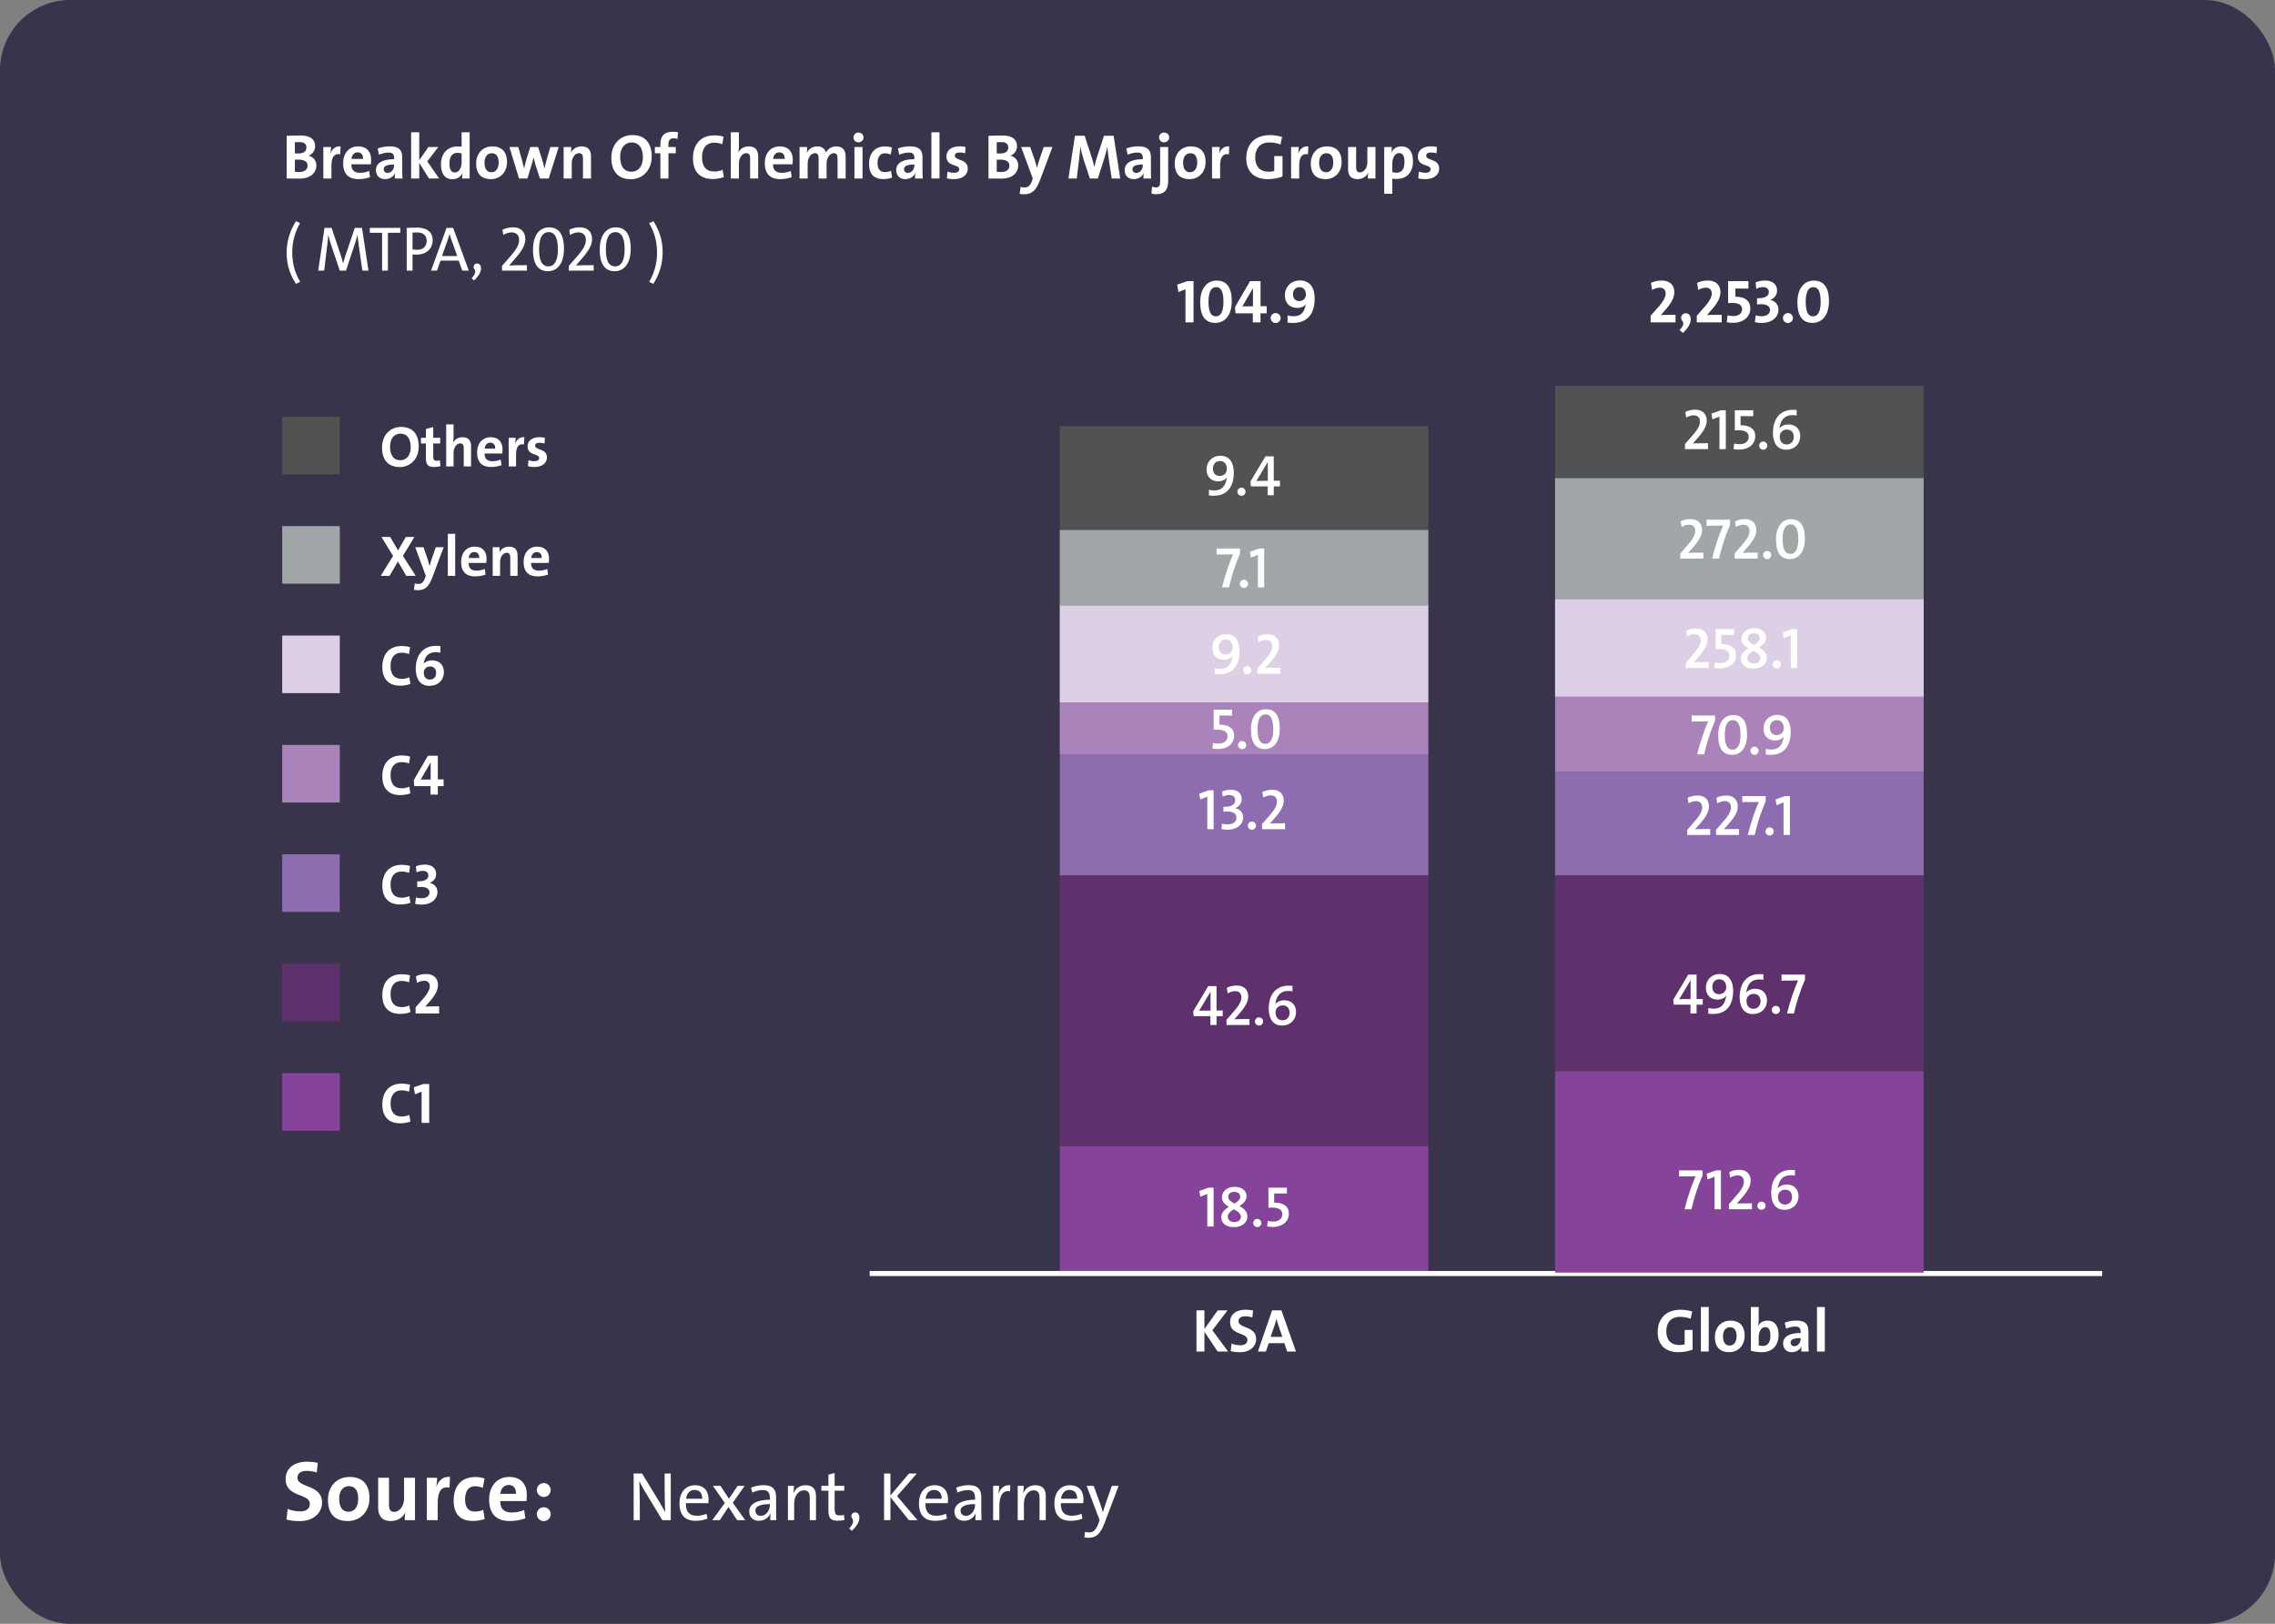 <?xml version="1.0" encoding="UTF-8"?> <svg xmlns="http://www.w3.org/2000/svg" width="395" height="282" viewBox="0 0 395 282" fill="none"><rect x="0" y="0" width="395" height="282" fill="#808080" stroke="none"/><rect width="395" height="282" rx="12.191" fill="#39334C"></rect><path d="M72.7 77.52C72.7 75.45 71.69 74.14 69.63 74.14C67.82 74.14 66.33 75.49 66.33 77.73C66.33 79.8 67.34 81.11 69.4 81.11C71.21 81.11 72.7 79.76 72.7 77.52ZM71.31 77.67C71.31 79.13 70.53 79.93 69.51 79.93C68.3 79.93 67.72 79.01 67.72 77.57C67.72 76.12 68.5 75.31 69.52 75.31C70.73 75.31 71.31 76.24 71.31 77.67ZM76.471 80.96L76.381 79.95C76.211 80 76.021 80.02 75.811 80.02C75.371 80.02 75.221 79.84 75.221 79.2V77.02H76.431V76.03H75.221V74.16L73.951 74.5V76.03H73.091V77.02H73.951V79.54C73.951 80.7 74.291 81.1 75.391 81.1C75.741 81.1 76.151 81.04 76.471 80.96ZM81.791 81V77.51C81.791 76.64 81.431 75.93 80.311 75.93C79.541 75.93 78.971 76.3 78.681 76.85H78.661C78.731 76.55 78.751 76.14 78.751 75.84V73.7H77.471V81H78.751V78.61C78.751 77.73 79.261 77 79.901 77C80.381 77 80.521 77.31 80.521 77.82V81H81.791ZM87.254 78.04C87.254 76.86 86.644 75.93 85.194 75.93C83.714 75.93 82.834 77.07 82.834 78.56C82.834 80.31 83.714 81.1 85.284 81.1C85.894 81.1 86.544 80.98 87.084 80.78L86.944 79.81C86.474 80 85.974 80.1 85.504 80.1C84.544 80.1 84.134 79.64 84.134 78.76H87.204C87.244 78.54 87.254 78.23 87.254 78.04ZM85.984 77.91H84.144C84.214 77.26 84.594 76.87 85.124 76.87C85.664 76.87 86.004 77.23 85.984 77.91ZM91.041 75.93C90.181 75.85 89.701 76.4 89.461 77.03H89.441C89.501 76.68 89.531 76.28 89.531 76.03H88.321V81H89.601V78.97C89.601 77.59 90.061 77 90.981 77.18L91.041 75.93ZM94.966 79.45C94.966 77.82 92.915 78.24 92.915 77.4C92.915 77.09 93.145 76.89 93.645 76.89C93.956 76.89 94.275 76.94 94.546 77.02L94.606 76.02C94.326 75.96 93.986 75.92 93.706 75.92C92.266 75.92 91.596 76.63 91.596 77.51C91.596 79.2 93.615 78.68 93.615 79.56C93.615 79.89 93.296 80.1 92.816 80.1C92.445 80.1 92.055 80.03 91.755 79.9L91.665 80.97C91.986 81.06 92.385 81.1 92.775 81.1C94.096 81.1 94.966 80.44 94.966 79.45Z" fill="white"></path><rect x="49" y="72.37" width="9.999" height="10" fill="#505253"></rect><path d="M72.18 100L69.96 96.54L71.95 93.25H70.47L69.11 95.59L67.74 93.25H66.23L68.25 96.55L66.1 100H67.64L69.09 97.52L70.54 100H72.18ZM77.035 95.03H75.665L75.075 96.72C74.915 97.18 74.705 97.85 74.595 98.3H74.585C74.475 97.85 74.335 97.36 74.195 96.93L73.525 95.03H72.095L73.935 100L73.775 100.44C73.505 101.22 73.065 101.42 72.645 101.42C72.435 101.42 72.205 101.38 72.015 101.32L71.865 102.42C72.055 102.46 72.355 102.49 72.565 102.49C73.715 102.49 74.415 102 75.065 100.28L77.035 95.03ZM79.034 100V92.7H77.754V100H79.034ZM84.481 97.04C84.481 95.86 83.871 94.93 82.421 94.93C80.941 94.93 80.061 96.07 80.061 97.56C80.061 99.31 80.941 100.1 82.511 100.1C83.121 100.1 83.771 99.98 84.311 99.78L84.171 98.81C83.701 99 83.201 99.1 82.731 99.1C81.771 99.1 81.361 98.64 81.361 97.76H84.431C84.471 97.54 84.481 97.23 84.481 97.04ZM83.211 96.91H81.371C81.441 96.26 81.821 95.87 82.351 95.87C82.891 95.87 83.231 96.23 83.211 96.91ZM89.867 100V96.51C89.867 95.64 89.507 94.93 88.387 94.93C87.577 94.93 86.997 95.34 86.697 95.92H86.687C86.737 95.66 86.757 95.26 86.757 95.03H85.547V100H86.827V97.6C86.827 96.73 87.337 96 87.977 96C88.457 96 88.597 96.31 88.597 96.82V100H89.867ZM95.33 97.04C95.33 95.86 94.72 94.93 93.27 94.93C91.79 94.93 90.91 96.07 90.91 97.56C90.91 99.31 91.79 100.1 93.36 100.1C93.97 100.1 94.62 99.98 95.16 99.78L95.02 98.81C94.55 99 94.05 99.1 93.58 99.1C92.62 99.1 92.21 98.64 92.21 97.76H95.28C95.32 97.54 95.33 97.23 95.33 97.04ZM94.06 96.91H92.22C92.29 96.26 92.67 95.87 93.2 95.87C93.74 95.87 94.08 96.23 94.06 96.91Z" fill="white"></path><rect x="49" y="91.37" width="9.999" height="10" fill="#A1A6A9"></rect><path d="M71.26 118.77L71.06 117.62C70.71 117.79 70.19 117.9 69.78 117.9C68.42 117.9 67.81 117.08 67.81 115.62C67.81 114.3 68.43 113.35 69.7 113.35C70.15 113.35 70.61 113.43 71.02 113.59L71.2 112.39C70.76 112.26 70.24 112.19 69.76 112.19C67.5 112.19 66.38 113.7 66.38 115.84C66.38 117.52 67.14 119.08 69.5 119.08C70.13 119.08 70.76 118.96 71.26 118.77ZM77.074 116.69C77.074 115.49 76.294 114.68 75.004 114.68C74.354 114.68 73.864 114.92 73.554 115.23L73.544 115.22L73.624 114.88C73.914 113.75 74.644 113.26 75.644 113.26C75.924 113.26 76.174 113.28 76.454 113.35V112.2C76.264 112.17 75.994 112.16 75.664 112.16C73.714 112.16 72.184 113.48 72.184 116.17C72.184 117.75 72.864 119.11 74.534 119.11C76.034 119.11 77.074 118.14 77.074 116.69ZM75.724 116.87C75.724 117.55 75.304 118.02 74.644 118.02C73.964 118.02 73.584 117.54 73.584 116.79C73.584 116.23 74.004 115.74 74.674 115.74C75.364 115.74 75.724 116.18 75.724 116.87Z" fill="white"></path><rect x="49" y="110.37" width="9.999" height="10" fill="#DDD0E6"></rect><path d="M71.26 137.77L71.06 136.62C70.71 136.79 70.19 136.9 69.78 136.9C68.42 136.9 67.81 136.08 67.81 134.62C67.81 133.3 68.43 132.35 69.7 132.35C70.15 132.35 70.61 132.43 71.02 132.59L71.2 131.39C70.76 131.26 70.24 131.19 69.76 131.19C67.5 131.19 66.38 132.7 66.38 134.84C66.38 136.52 67.14 138.08 69.5 138.08C70.13 138.08 70.76 137.96 71.26 137.77ZM77.024 136.52V135.35H76.014V131.25H74.294L71.834 135.5L71.924 136.52H74.754V138H76.014V136.52H77.024ZM74.774 135.37C74.454 135.37 73.484 135.37 73.044 135.39L74.764 132.42H74.774V135.37Z" fill="white"></path><rect x="49" y="129.37" width="9.999" height="10" fill="#AB83BB"></rect><path d="M71.26 156.77L71.06 155.62C70.71 155.79 70.19 155.9 69.78 155.9C68.42 155.9 67.81 155.08 67.81 153.62C67.81 152.3 68.43 151.35 69.7 151.35C70.15 151.35 70.61 151.43 71.02 151.59L71.2 150.39C70.76 150.26 70.24 150.19 69.76 150.19C67.5 150.19 66.38 151.7 66.38 153.84C66.38 155.52 67.14 157.08 69.5 157.08C70.13 157.08 70.76 156.96 71.26 156.77ZM75.954 154.9C75.954 154.13 75.454 153.52 74.634 153.32L74.644 153.3C75.294 153.06 75.724 152.51 75.724 151.77C75.724 150.84 75.054 150.15 73.764 150.15C73.204 150.15 72.634 150.27 72.214 150.44L72.314 151.51C72.664 151.34 73.034 151.23 73.424 151.23C74.064 151.23 74.374 151.56 74.374 152.03C74.374 152.62 73.884 153.09 72.444 153.05V154.08C72.634 154.05 72.854 154.03 73.144 154.03C74.144 154.03 74.574 154.44 74.574 154.98C74.574 155.56 74.084 155.99 73.244 155.99C72.854 155.99 72.494 155.95 72.224 155.85L72.084 156.97C72.364 157.05 72.804 157.1 73.214 157.1C74.814 157.1 75.954 156.21 75.954 154.9Z" fill="white"></path><rect x="49" y="148.37" width="9.999" height="10" fill="#8D6DB0"></rect><path d="M71.26 175.77L71.06 174.62C70.71 174.79 70.19 174.9 69.78 174.9C68.42 174.9 67.81 174.08 67.81 172.62C67.81 171.3 68.43 170.35 69.7 170.35C70.15 170.35 70.61 170.43 71.02 170.59L71.2 169.39C70.76 169.26 70.24 169.19 69.76 169.19C67.5 169.19 66.38 170.7 66.38 172.84C66.38 174.52 67.14 176.08 69.5 176.08C70.13 176.08 70.76 175.96 71.26 175.77ZM76.244 176V174.77C75.334 174.77 74.554 174.77 73.854 174.81V174.8L74.454 174.1C75.604 172.84 76.044 171.92 76.044 171.04C76.044 169.99 75.374 169.15 74.004 169.15C73.244 169.15 72.664 169.32 72.214 169.54L72.404 170.7C72.754 170.49 73.224 170.32 73.654 170.32C74.304 170.32 74.624 170.73 74.624 171.26C74.624 171.81 74.354 172.49 73.174 173.78L72.164 174.92V176H76.244Z" fill="white"></path><rect x="49" y="167.37" width="9.999" height="10" fill="#5F316C"></rect><path d="M71.26 194.77L71.06 193.62C70.71 193.79 70.19 193.9 69.78 193.9C68.42 193.9 67.81 193.08 67.81 191.62C67.81 190.3 68.43 189.35 69.7 189.35C70.15 189.35 70.61 189.43 71.02 189.59L71.2 188.39C70.76 188.26 70.24 188.19 69.76 188.19C67.5 188.19 66.38 189.7 66.38 191.84C66.38 193.52 67.14 195.08 69.5 195.08C70.13 195.08 70.76 194.96 71.26 194.77ZM74.524 195V188.25H73.514L71.854 188.82L72.044 190.04L73.204 189.58V195H74.524Z" fill="white"></path><rect x="49" y="186.37" width="9.999" height="10" fill="#85439A"></rect><path d="M54.929 28.712C54.929 27.887 54.39 27.216 53.598 27.051V27.029C54.313 26.743 54.72 26.105 54.72 25.368C54.72 24.18 53.829 23.531 52.234 23.531C51.332 23.531 50.397 23.553 49.77 23.586V31C50.705 31 51.442 31.022 51.937 31.022C54.115 31.022 54.929 29.856 54.929 28.712ZM53.202 25.599C53.202 26.259 52.762 26.655 51.783 26.655C51.552 26.655 51.376 26.655 51.2 26.644V24.697C51.431 24.686 51.695 24.675 52.003 24.675C52.872 24.675 53.202 25.049 53.202 25.599ZM53.4 28.756C53.4 29.405 52.927 29.867 51.992 29.867C51.728 29.867 51.376 29.845 51.2 29.834V27.733C51.354 27.722 51.728 27.722 51.827 27.722C52.806 27.722 53.4 28.052 53.4 28.756ZM59.132 25.423C58.186 25.335 57.658 25.94 57.394 26.633H57.372C57.438 26.248 57.471 25.808 57.471 25.533H56.14V31H57.548V28.767C57.548 27.249 58.054 26.6 59.066 26.798L59.132 25.423ZM64.441 27.744C64.441 26.446 63.77 25.423 62.175 25.423C60.547 25.423 59.579 26.677 59.579 28.316C59.579 30.241 60.547 31.11 62.274 31.11C62.945 31.11 63.66 30.978 64.254 30.758L64.1 29.691C63.583 29.9 63.033 30.01 62.516 30.01C61.46 30.01 61.009 29.504 61.009 28.536H64.386C64.43 28.294 64.441 27.953 64.441 27.744ZM63.044 27.601H61.02C61.097 26.886 61.515 26.457 62.098 26.457C62.692 26.457 63.066 26.853 63.044 27.601ZM69.882 31C69.85 30.549 69.838 30.032 69.838 29.592V27.337C69.838 26.116 69.332 25.412 67.638 25.412C66.901 25.412 66.121 25.566 65.57 25.786L65.802 26.864C66.285 26.655 66.957 26.49 67.451 26.49C68.177 26.49 68.43 26.787 68.43 27.447V27.645C66.516 27.645 65.273 28.25 65.273 29.548C65.273 30.439 65.846 31.11 66.835 31.11C67.65 31.11 68.32 30.681 68.585 30.065L68.596 30.076C68.552 30.362 68.54 30.681 68.54 31H69.882ZM68.43 28.712C68.43 29.372 67.969 30.032 67.287 30.032C66.879 30.032 66.626 29.746 66.626 29.394C66.626 28.921 67.011 28.569 68.43 28.569V28.712ZM76.245 31L74.188 28.03L76.102 25.533H74.386L72.791 27.81V22.97H71.383V31H72.791V28.294L74.485 31H76.245ZM81.546 31V22.97H80.149V25.478C79.907 25.445 79.687 25.434 79.456 25.434C77.641 25.434 76.563 26.71 76.563 28.558C76.563 30.12 77.223 31.121 78.554 31.121C79.39 31.121 79.995 30.692 80.281 30.087H80.303C80.259 30.384 80.237 30.736 80.237 31H81.546ZM80.149 28.162C80.149 29.097 79.709 29.955 78.972 29.955C78.334 29.955 78.037 29.427 78.037 28.404C78.037 27.051 78.609 26.545 79.412 26.545C79.654 26.545 79.896 26.578 80.149 26.633V28.162ZM88.031 28.162C88.031 26.281 87.031 25.423 85.469 25.423C83.808 25.423 82.674 26.655 82.674 28.36C82.674 30.307 83.686 31.11 85.237 31.11C86.865 31.11 88.031 29.878 88.031 28.162ZM86.579 28.239C86.579 29.35 86.04 29.911 85.347 29.911C84.544 29.911 84.126 29.339 84.126 28.217C84.126 27.095 84.743 26.611 85.37 26.611C86.195 26.611 86.579 27.183 86.579 28.239ZM96.995 25.533H95.554L94.927 27.667C94.784 28.206 94.663 28.69 94.553 29.251H94.531C94.421 28.712 94.278 28.228 94.091 27.601L93.42 25.533H92.067L91.407 27.667C91.264 28.151 91.121 28.646 91.011 29.251H91C90.868 28.69 90.714 28.14 90.571 27.601L89.988 25.533H88.448L90.12 31H91.572L92.265 28.723C92.408 28.272 92.529 27.854 92.639 27.348H92.65C92.749 27.81 92.848 28.195 92.958 28.58L93.75 31H95.279L96.995 25.533ZM102.615 31V27.161C102.615 26.204 102.219 25.423 100.987 25.423C100.096 25.423 99.457 25.874 99.127 26.512H99.117C99.171 26.226 99.194 25.786 99.194 25.533H97.862V31H99.27V28.36C99.27 27.403 99.832 26.6 100.536 26.6C101.064 26.6 101.218 26.941 101.218 27.502V31H102.615ZM113.153 27.172C113.153 24.895 112.042 23.454 109.776 23.454C107.785 23.454 106.146 24.939 106.146 27.403C106.146 29.68 107.257 31.121 109.523 31.121C111.514 31.121 113.153 29.636 113.153 27.172ZM111.624 27.337C111.624 28.943 110.766 29.823 109.644 29.823C108.313 29.823 107.675 28.811 107.675 27.227C107.675 25.632 108.533 24.741 109.655 24.741C110.986 24.741 111.624 25.764 111.624 27.337ZM117.728 22.97C117.442 22.904 117.134 22.882 116.837 22.882C115.341 22.882 114.659 23.608 114.659 25.082V25.533H113.702V26.622H114.659V31H116.056V26.622H117.332V25.533H116.056V25.071C116.056 24.345 116.331 24.026 116.947 24.026C117.156 24.026 117.409 24.048 117.629 24.125L117.728 22.97ZM125.684 30.747L125.464 29.482C125.079 29.669 124.507 29.79 124.056 29.79C122.56 29.79 121.889 28.888 121.889 27.282C121.889 25.83 122.571 24.785 123.968 24.785C124.463 24.785 124.969 24.873 125.42 25.049L125.618 23.729C125.134 23.586 124.562 23.509 124.034 23.509C121.548 23.509 120.316 25.17 120.316 27.524C120.316 29.372 121.152 31.088 123.748 31.088C124.441 31.088 125.134 30.956 125.684 30.747ZM131.64 31V27.161C131.64 26.204 131.244 25.423 130.012 25.423C129.165 25.423 128.538 25.83 128.219 26.435H128.197C128.274 26.105 128.296 25.654 128.296 25.324V22.97H126.888V31H128.296V28.371C128.296 27.403 128.857 26.6 129.561 26.6C130.089 26.6 130.243 26.941 130.243 27.502V31H131.64ZM137.649 27.744C137.649 26.446 136.978 25.423 135.383 25.423C133.755 25.423 132.787 26.677 132.787 28.316C132.787 30.241 133.755 31.11 135.482 31.11C136.153 31.11 136.868 30.978 137.462 30.758L137.308 29.691C136.791 29.9 136.241 30.01 135.724 30.01C134.668 30.01 134.217 29.504 134.217 28.536H137.594C137.638 28.294 137.649 27.953 137.649 27.744ZM136.252 27.601H134.228C134.305 26.886 134.723 26.457 135.306 26.457C135.9 26.457 136.274 26.853 136.252 27.601ZM146.83 31V27.238C146.83 26.006 146.247 25.423 145.191 25.423C144.267 25.423 143.662 25.984 143.409 26.512C143.277 25.984 142.87 25.423 141.902 25.423C141.088 25.423 140.428 25.852 140.098 26.523L140.087 26.512C140.131 26.204 140.153 25.786 140.153 25.533H138.822V31H140.23V28.382C140.23 27.359 140.835 26.6 141.484 26.6C142.023 26.6 142.133 26.996 142.133 27.535V31H143.519V28.382C143.519 27.315 144.157 26.6 144.773 26.6C145.29 26.6 145.422 26.963 145.422 27.546V31H146.83ZM149.935 23.872C149.935 23.388 149.539 23.014 149.055 23.014C148.571 23.014 148.186 23.399 148.186 23.872C148.186 24.345 148.571 24.719 149.055 24.719C149.539 24.719 149.935 24.334 149.935 23.872ZM149.759 31V25.533H148.351V31H149.759ZM154.892 30.846L154.705 29.669C154.386 29.812 154.012 29.889 153.638 29.889C152.703 29.889 152.362 29.24 152.362 28.305C152.362 27.293 152.791 26.622 153.627 26.622C153.99 26.622 154.353 26.71 154.65 26.831L154.87 25.621C154.518 25.5 154.089 25.434 153.671 25.434C151.779 25.434 150.888 26.743 150.888 28.448C150.888 30.307 151.834 31.099 153.352 31.099C153.88 31.099 154.463 31.011 154.892 30.846ZM160.214 31C160.181 30.549 160.17 30.032 160.17 29.592V27.337C160.17 26.116 159.664 25.412 157.97 25.412C157.233 25.412 156.452 25.566 155.902 25.786L156.133 26.864C156.617 26.655 157.288 26.49 157.783 26.49C158.509 26.49 158.762 26.787 158.762 27.447V27.645C156.848 27.645 155.605 28.25 155.605 29.548C155.605 30.439 156.177 31.11 157.167 31.11C157.981 31.11 158.652 30.681 158.916 30.065L158.927 30.076C158.883 30.362 158.872 30.681 158.872 31H160.214ZM158.762 28.712C158.762 29.372 158.3 30.032 157.618 30.032C157.211 30.032 156.958 29.746 156.958 29.394C156.958 28.921 157.343 28.569 158.762 28.569V28.712ZM163.122 31V22.97H161.714V31H163.122ZM168.035 29.295C168.035 27.502 165.78 27.964 165.78 27.04C165.78 26.699 166.033 26.479 166.583 26.479C166.924 26.479 167.276 26.534 167.573 26.622L167.639 25.522C167.331 25.456 166.957 25.412 166.649 25.412C165.065 25.412 164.328 26.193 164.328 27.161C164.328 29.02 166.55 28.448 166.55 29.416C166.55 29.779 166.198 30.01 165.67 30.01C165.263 30.01 164.834 29.933 164.504 29.79L164.405 30.967C164.757 31.066 165.197 31.11 165.626 31.11C167.078 31.11 168.035 30.384 168.035 29.295ZM176.788 28.712C176.788 27.887 176.249 27.216 175.457 27.051V27.029C176.172 26.743 176.579 26.105 176.579 25.368C176.579 24.18 175.688 23.531 174.093 23.531C173.191 23.531 172.256 23.553 171.629 23.586V31C172.564 31 173.301 31.022 173.796 31.022C175.974 31.022 176.788 29.856 176.788 28.712ZM175.061 25.599C175.061 26.259 174.621 26.655 173.642 26.655C173.411 26.655 173.235 26.655 173.059 26.644V24.697C173.29 24.686 173.554 24.675 173.862 24.675C174.731 24.675 175.061 25.049 175.061 25.599ZM175.259 28.756C175.259 29.405 174.786 29.867 173.851 29.867C173.587 29.867 173.235 29.845 173.059 29.834V27.733C173.213 27.722 173.587 27.722 173.686 27.722C174.665 27.722 175.259 28.052 175.259 28.756ZM182.729 25.533H181.222L180.573 27.392C180.397 27.898 180.166 28.635 180.045 29.13H180.034C179.913 28.635 179.759 28.096 179.605 27.623L178.868 25.533H177.295L179.319 31L179.143 31.484C178.846 32.342 178.362 32.562 177.9 32.562C177.669 32.562 177.416 32.518 177.207 32.452L177.042 33.662C177.251 33.706 177.581 33.739 177.812 33.739C179.077 33.739 179.847 33.2 180.562 31.308L182.729 25.533ZM194.507 31L193.352 23.575H191.68L190.415 27.436C190.283 27.854 190.14 28.415 190.008 28.976H189.986C189.876 28.459 189.7 27.81 189.579 27.414L188.325 23.575H186.642L185.509 31H186.95L187.379 27.535C187.456 26.886 187.522 26.215 187.577 25.555H187.599C187.709 26.16 187.885 26.875 188.083 27.513L189.227 31H190.613L191.812 27.249C191.999 26.644 192.131 26.028 192.23 25.555H192.252C192.307 26.072 192.384 26.743 192.483 27.414L193.022 31H194.507ZM199.874 31C199.841 30.549 199.83 30.032 199.83 29.592V27.337C199.83 26.116 199.324 25.412 197.63 25.412C196.893 25.412 196.112 25.566 195.562 25.786L195.793 26.864C196.277 26.655 196.948 26.49 197.443 26.49C198.169 26.49 198.422 26.787 198.422 27.447V27.645C196.508 27.645 195.265 28.25 195.265 29.548C195.265 30.439 195.837 31.11 196.827 31.11C197.641 31.11 198.312 30.681 198.576 30.065L198.587 30.076C198.543 30.362 198.532 30.681 198.532 31H199.874ZM198.422 28.712C198.422 29.372 197.96 30.032 197.278 30.032C196.871 30.032 196.618 29.746 196.618 29.394C196.618 28.921 197.003 28.569 198.422 28.569V28.712ZM203.002 23.872C203.002 23.388 202.606 23.014 202.122 23.014C201.638 23.014 201.242 23.399 201.242 23.872C201.242 24.345 201.638 24.719 202.122 24.719C202.606 24.719 203.002 24.334 203.002 23.872ZM202.826 31.407V25.533H201.429V31.55C201.429 32.287 201.253 32.551 200.67 32.551C200.472 32.551 200.219 32.496 200.021 32.419L199.922 33.618C200.153 33.684 200.45 33.728 200.703 33.728C202.298 33.728 202.826 32.881 202.826 31.407ZM209.322 28.162C209.322 26.281 208.321 25.423 206.759 25.423C205.098 25.423 203.965 26.655 203.965 28.36C203.965 30.307 204.977 31.11 206.528 31.11C208.156 31.11 209.322 29.878 209.322 28.162ZM207.87 28.239C207.87 29.35 207.331 29.911 206.638 29.911C205.835 29.911 205.417 29.339 205.417 28.217C205.417 27.095 206.033 26.611 206.66 26.611C207.485 26.611 207.87 27.183 207.87 28.239ZM213.433 25.423C212.487 25.335 211.959 25.94 211.695 26.633H211.673C211.739 26.248 211.772 25.808 211.772 25.533H210.441V31H211.849V28.767C211.849 27.249 212.355 26.6 213.367 26.798L213.433 25.423ZM222.675 30.648V27.106H221.245V29.691C220.959 29.779 220.651 29.823 220.299 29.823C218.759 29.823 217.934 28.899 217.934 27.326C217.934 25.918 218.66 24.741 220.42 24.741C221.113 24.741 221.762 24.862 222.323 25.093L222.609 23.784C222.015 23.597 221.278 23.465 220.508 23.465C217.824 23.465 216.383 25.104 216.383 27.513C216.383 29.724 217.692 31.11 220.134 31.11C221.025 31.11 221.938 30.945 222.675 30.648ZM227.161 25.423C226.215 25.335 225.687 25.94 225.423 26.633H225.401C225.467 26.248 225.5 25.808 225.5 25.533H224.169V31H225.577V28.767C225.577 27.249 226.083 26.6 227.095 26.798L227.161 25.423ZM232.944 28.162C232.944 26.281 231.943 25.423 230.381 25.423C228.72 25.423 227.587 26.655 227.587 28.36C227.587 30.307 228.599 31.11 230.15 31.11C231.778 31.11 232.944 29.878 232.944 28.162ZM231.492 28.239C231.492 29.35 230.953 29.911 230.26 29.911C229.457 29.911 229.039 29.339 229.039 28.217C229.039 27.095 229.655 26.611 230.282 26.611C231.107 26.611 231.492 27.183 231.492 28.239ZM238.815 31V25.533H237.407V28.173C237.407 29.13 236.857 29.933 236.142 29.933C235.614 29.933 235.46 29.592 235.46 29.031V25.533H234.063V29.372C234.063 30.329 234.459 31.11 235.691 31.11C236.593 31.11 237.22 30.659 237.55 30.021H237.561C237.506 30.307 237.495 30.747 237.495 31H238.815ZM245.33 27.975C245.33 26.358 244.626 25.423 243.328 25.423C242.503 25.423 241.92 25.808 241.612 26.446H241.59C241.634 26.16 241.645 25.797 241.645 25.533H240.336V33.651H241.744V31.033C241.975 31.066 242.184 31.077 242.448 31.077C244.34 31.077 245.33 29.878 245.33 27.975ZM243.856 28.129C243.856 29.482 243.273 29.988 242.481 29.988C242.195 29.988 241.964 29.955 241.744 29.889V28.371C241.744 27.436 242.184 26.578 242.921 26.578C243.559 26.578 243.856 27.106 243.856 28.129ZM249.88 29.295C249.88 27.502 247.625 27.964 247.625 27.04C247.625 26.699 247.878 26.479 248.428 26.479C248.769 26.479 249.121 26.534 249.418 26.622L249.484 25.522C249.176 25.456 248.802 25.412 248.494 25.412C246.91 25.412 246.173 26.193 246.173 27.161C246.173 29.02 248.395 28.448 248.395 29.416C248.395 29.779 248.043 30.01 247.515 30.01C247.108 30.01 246.679 29.933 246.349 29.79L246.25 30.967C246.602 31.066 247.042 31.11 247.471 31.11C248.923 31.11 249.88 30.384 249.88 29.295Z" fill="white"></path><path d="M52.113 48.936C51.189 47.385 50.738 45.702 50.738 43.821C50.738 42.028 51.211 40.279 52.102 38.75L51.387 38.409C50.144 40.378 49.77 42.27 49.77 43.876C49.77 45.493 50.078 47.242 51.376 49.299L52.113 48.936ZM63.977 47L62.855 39.575H61.601L59.995 44.327C59.852 44.756 59.72 45.218 59.588 45.735H59.577C59.445 45.229 59.28 44.635 59.148 44.261L57.575 39.575H56.343L55.254 47H56.288L56.794 42.787C56.893 42.061 56.959 41.434 56.992 40.818H57.014C57.124 41.335 57.289 41.929 57.487 42.523L58.994 47H60.072L61.656 42.215C61.832 41.676 61.953 41.181 62.041 40.818H62.063C62.107 41.258 62.184 41.896 62.294 42.699L62.921 47H63.977ZM69.496 40.422V39.575H64.205V40.422H66.339V47H67.351V40.422H69.496ZM75.124 41.698C75.124 40.378 74.189 39.531 72.473 39.531C71.593 39.531 70.614 39.575 70.614 39.575V47H71.626V44.184C71.626 44.184 71.945 44.217 72.308 44.217C74.068 44.217 75.124 43.172 75.124 41.698ZM74.079 41.83C74.079 42.765 73.529 43.381 72.396 43.381C71.978 43.381 71.626 43.315 71.626 43.315V40.389C71.626 40.389 71.967 40.367 72.363 40.367C73.529 40.367 74.079 40.884 74.079 41.83ZM81.394 47L78.677 39.575H77.532L74.838 47H75.871L76.487 45.262H79.644L80.26 47H81.394ZM79.38 44.459H76.74L77.742 41.654C77.862 41.313 77.962 40.983 78.049 40.664H78.072C78.159 40.983 78.258 41.313 78.391 41.676L79.38 44.459ZM82.835 45.757C82.306 45.757 82.053 46.351 82.362 46.736C82.615 47.055 82.593 47.561 81.888 48.32L82.306 48.694C84.011 47.143 83.648 45.757 82.835 45.757ZM91.484 47V46.054C90.23 46.054 89.086 46.065 88.426 46.098V46.087L89.405 44.943C90.736 43.436 91.209 42.501 91.209 41.478C91.209 40.345 90.483 39.476 89.097 39.476C88.338 39.476 87.744 39.652 87.238 39.905L87.381 40.807C87.799 40.543 88.349 40.356 88.833 40.356C89.713 40.356 90.131 40.928 90.131 41.632C90.131 42.413 89.812 43.15 88.558 44.58L87.161 46.186V47H91.484ZM97.919 43.216C97.919 40.521 96.907 39.487 95.312 39.487C93.783 39.487 92.54 40.708 92.54 43.359C92.54 46.054 93.563 47.099 95.147 47.099C96.676 47.099 97.919 45.867 97.919 43.216ZM96.863 43.304C96.863 45.46 96.159 46.263 95.224 46.263C94.157 46.263 93.596 45.328 93.596 43.271C93.596 41.115 94.311 40.312 95.246 40.312C96.313 40.312 96.863 41.247 96.863 43.304ZM103.075 47V46.054C101.821 46.054 100.677 46.065 100.017 46.098V46.087L100.996 44.943C102.327 43.436 102.8 42.501 102.8 41.478C102.8 40.345 102.074 39.476 100.688 39.476C99.929 39.476 99.335 39.652 98.829 39.905L98.972 40.807C99.39 40.543 99.94 40.356 100.424 40.356C101.304 40.356 101.722 40.928 101.722 41.632C101.722 42.413 101.403 43.15 100.149 44.58L98.752 46.186V47H103.075ZM109.51 43.216C109.51 40.521 108.498 39.487 106.903 39.487C105.374 39.487 104.131 40.708 104.131 43.359C104.131 46.054 105.154 47.099 106.738 47.099C108.267 47.099 109.51 45.867 109.51 43.216ZM108.454 43.304C108.454 45.46 107.75 46.263 106.815 46.263C105.748 46.263 105.187 45.328 105.187 43.271C105.187 41.115 105.902 40.312 106.837 40.312C107.904 40.312 108.454 41.247 108.454 43.304ZM115.051 43.821C115.051 42.204 114.743 40.455 113.456 38.409L112.708 38.761C113.632 40.323 114.083 42.006 114.083 43.887C114.083 45.669 113.621 47.418 112.719 48.947L113.434 49.299C114.688 47.319 115.051 45.427 115.051 43.821Z" fill="white"></path><path d="M213.234 234.719L210.498 231.019L213.128 227.563H211.431L209.12 230.807V227.563H207.742V234.719H209.12V231.284L211.421 234.719H213.234ZM218.101 232.524C218.101 230.256 215.037 230.722 215.037 229.45C215.037 228.941 215.408 228.591 216.214 228.591C216.638 228.591 217.051 228.665 217.443 228.793L217.571 227.584C217.168 227.499 216.669 227.446 216.277 227.446C214.549 227.446 213.574 228.326 213.574 229.598C213.574 231.952 216.585 231.326 216.585 232.694C216.585 233.362 216.033 233.627 215.387 233.627C214.814 233.627 214.284 233.51 213.828 233.319L213.68 234.645C214.157 234.772 214.698 234.835 215.334 234.835C216.987 234.835 218.101 233.849 218.101 232.524ZM225.014 234.719L222.491 227.563H220.869L218.399 234.719H219.788L220.286 233.256H223L223.488 234.719H225.014ZM222.65 232.164H220.615L221.346 230.033C221.452 229.683 221.537 229.365 221.622 229.047H221.632C221.707 229.365 221.802 229.683 221.919 230.033L222.65 232.164Z" fill="white"></path><path d="M293.882 234.38V230.966H292.504V233.457C292.228 233.542 291.931 233.584 291.592 233.584C290.108 233.584 289.313 232.694 289.313 231.178C289.313 229.821 290.013 228.687 291.709 228.687C292.377 228.687 293.002 228.803 293.543 229.026L293.818 227.764C293.246 227.584 292.536 227.457 291.794 227.457C289.207 227.457 287.818 229.036 287.818 231.358C287.818 233.489 289.08 234.825 291.433 234.825C292.292 234.825 293.172 234.666 293.882 234.38ZM296.679 234.719V226.98H295.322V234.719H296.679ZM302.919 231.984C302.919 230.171 301.954 229.344 300.449 229.344C298.848 229.344 297.756 230.531 297.756 232.174C297.756 234.051 298.732 234.825 300.226 234.825C301.795 234.825 302.919 233.637 302.919 231.984ZM301.52 232.058C301.52 233.129 301 233.669 300.332 233.669C299.558 233.669 299.156 233.118 299.156 232.037C299.156 230.955 299.749 230.489 300.354 230.489C301.149 230.489 301.52 231.04 301.52 232.058ZM308.811 231.814C308.811 230.256 308.132 229.344 306.871 229.344C306.139 229.344 305.545 229.704 305.28 230.277H305.27C305.323 230.001 305.355 229.566 305.355 229.248V226.98H303.998V234.57C304.602 234.74 305.196 234.825 305.959 234.825C307.772 234.825 308.811 233.595 308.811 231.814ZM307.39 231.952C307.39 233.256 306.828 233.743 306.065 233.743C305.768 233.743 305.545 233.712 305.355 233.648V232.164C305.355 231.284 305.779 230.468 306.489 230.468C307.104 230.468 307.39 230.966 307.39 231.952ZM314.033 234.719C314.001 234.284 313.991 233.786 313.991 233.362V231.188C313.991 230.012 313.503 229.333 311.87 229.333C311.16 229.333 310.407 229.482 309.877 229.694L310.1 230.733C310.566 230.531 311.213 230.372 311.69 230.372C312.39 230.372 312.634 230.658 312.634 231.294V231.485C310.789 231.485 309.591 232.068 309.591 233.319C309.591 234.178 310.142 234.825 311.096 234.825C311.881 234.825 312.528 234.411 312.782 233.818L312.793 233.828C312.75 234.104 312.74 234.411 312.74 234.719H314.033ZM312.634 232.514C312.634 233.15 312.188 233.786 311.531 233.786C311.139 233.786 310.895 233.51 310.895 233.171C310.895 232.715 311.266 232.376 312.634 232.376V232.514ZM316.836 234.719V226.98H315.479V234.719H316.836Z" fill="white"></path><path d="M207.227 55.98V48.824H206.157L204.397 49.428L204.598 50.721L205.828 50.233V55.98H207.227ZM213.868 52.322C213.868 49.99 213.041 48.728 211.218 48.728C209.702 48.728 208.387 49.947 208.387 52.481C208.387 54.824 209.214 56.075 211.037 56.075C212.553 56.075 213.868 54.866 213.868 52.322ZM212.426 52.417C212.426 54.262 211.864 54.941 211.112 54.941C210.253 54.941 209.829 54.177 209.829 52.396C209.829 50.541 210.391 49.862 211.143 49.862C212.002 49.862 212.426 50.626 212.426 52.417ZM219.931 54.41V53.17H218.86V48.824H217.036L214.428 53.329L214.524 54.41H217.524V55.98H218.86V54.41H219.931ZM217.545 53.191C217.206 53.191 216.178 53.191 215.711 53.212L217.535 50.064H217.545V53.191ZM222.355 55.227C222.355 54.76 221.963 54.368 221.486 54.368C221.009 54.368 220.617 54.76 220.617 55.227C220.617 55.704 221.009 56.096 221.486 56.096C221.963 56.096 222.355 55.704 222.355 55.227ZM228.263 51.813C228.263 50.17 227.564 48.707 225.708 48.707C224.171 48.707 223.09 49.809 223.09 51.283C223.09 52.619 223.917 53.477 225.242 53.477C225.931 53.477 226.45 53.212 226.715 52.884L226.726 52.895C226.684 53.032 226.652 53.223 226.588 53.403C226.323 54.41 225.645 54.919 224.616 54.919C224.309 54.919 223.917 54.888 223.556 54.782V56.011C223.853 56.064 224.182 56.086 224.51 56.086C226.97 56.086 228.263 54.527 228.263 51.813ZM226.737 51.198C226.737 51.718 226.302 52.29 225.602 52.29C224.881 52.29 224.5 51.813 224.5 51.103C224.5 50.361 224.966 49.873 225.634 49.873C226.313 49.873 226.737 50.35 226.737 51.198Z" fill="white"></path><rect x="184" y="199" width="64" height="22" fill="#85439A"></rect><rect x="184" y="152" width="64" height="47" fill="#5F316C"></rect><rect x="184" y="131" width="64" height="21" fill="#8D6DB0"></rect><rect x="184" y="122" width="64" height="9" fill="#AB83BB"></rect><rect x="184" y="105" width="64" height="17" fill="#DDD0E6"></rect><rect x="184" y="92" width="64" height="13.194" fill="#A1A6A9"></rect><rect x="184" y="74" width="64" height="18" fill="#505253"></rect><line x1="365" y1="221.161" x2="151" y2="221.161" stroke="white" stroke-width="0.885"></line><path d="M214.28 127.75C214.28 126.55 213.42 125.84 211.73 125.85V124.26L213.93 124.27V123.25H210.73V126.74C210.91 126.72 211.13 126.71 211.33 126.71C212.58 126.71 213.14 127.12 213.14 127.86C213.14 128.63 212.56 129.14 211.57 129.14C211.23 129.14 210.87 129.1 210.62 129.02L210.5 129.98C210.76 130.04 211.15 130.08 211.5 130.08C213.11 130.08 214.28 129.16 214.28 127.75ZM216.373 129.39C216.373 129 216.053 128.68 215.663 128.68C215.273 128.68 214.953 129 214.953 129.39C214.953 129.78 215.273 130.1 215.663 130.1C216.053 130.1 216.373 129.78 216.373 129.39ZM222.208 126.56C222.208 124.22 221.348 123.17 219.778 123.17C218.378 123.17 217.198 124.29 217.198 126.7C217.198 129.04 218.058 130.09 219.628 130.09C221.028 130.09 222.208 128.96 222.208 126.56ZM221.068 126.64C221.068 128.5 220.478 129.19 219.688 129.19C218.788 129.19 218.338 128.4 218.338 126.61C218.338 124.75 218.928 124.06 219.718 124.06C220.608 124.06 221.068 124.85 221.068 126.64Z" fill="white"></path><path d="M215.22 113.06C215.22 111.69 214.71 110.15 212.89 110.15C211.47 110.15 210.49 111.18 210.49 112.53C210.49 113.78 211.27 114.59 212.51 114.59C213.22 114.59 213.75 114.29 214.01 113.93L214.02 113.94C214 114.06 213.97 114.25 213.91 114.43C213.65 115.6 212.96 116.17 211.85 116.17C211.57 116.17 211.21 116.14 210.9 116.05V117.03C211.15 117.07 211.46 117.09 211.75 117.09C213.92 117.09 215.22 115.72 215.22 113.06ZM214.02 112.47C214.02 113.06 213.54 113.66 212.79 113.66C212.01 113.66 211.6 113.14 211.6 112.38C211.6 111.58 212.11 111.06 212.81 111.06C213.56 111.06 214.02 111.59 214.02 112.47ZM217.262 116.39C217.262 116 216.942 115.68 216.552 115.68C216.162 115.68 215.842 116 215.842 116.39C215.842 116.78 216.162 117.1 216.552 117.1C216.942 117.1 217.262 116.78 217.262 116.39ZM222.304 117V115.97C221.264 115.97 220.344 115.98 219.704 116.01L219.694 116L220.464 115.12C221.644 113.79 222.084 112.91 222.084 112.01C222.084 110.97 221.414 110.15 220.104 110.15C219.384 110.15 218.824 110.32 218.364 110.55L218.534 111.52C218.894 111.29 219.384 111.12 219.814 111.12C220.554 111.12 220.904 111.59 220.904 112.19C220.904 112.82 220.624 113.5 219.464 114.79L218.314 116.11V117H222.304Z" fill="white"></path><path d="M210.72 144V137.25H209.86L208.23 137.83L208.4 138.83L209.62 138.35V144H210.72ZM215.845 141.94C215.845 141.14 215.305 140.53 214.475 140.35L214.485 140.32C215.155 140.08 215.595 139.5 215.595 138.75C215.595 137.85 214.975 137.15 213.685 137.15C213.145 137.15 212.615 137.27 212.195 137.45L212.285 138.35C212.635 138.17 213.015 138.06 213.425 138.06C214.105 138.06 214.465 138.41 214.465 138.96C214.465 139.67 213.905 140.15 212.425 140.11V140.97C212.615 140.94 212.825 140.93 213.085 140.93C214.165 140.93 214.695 141.37 214.695 142C214.695 142.66 214.145 143.16 213.205 143.16C212.825 143.16 212.445 143.12 212.185 143.02L212.065 143.97C212.335 144.04 212.765 144.09 213.175 144.09C214.725 144.09 215.845 143.2 215.845 141.94ZM218.074 143.39C218.074 143 217.754 142.68 217.364 142.68C216.974 142.68 216.654 143 216.654 143.39C216.654 143.78 216.974 144.1 217.364 144.1C217.754 144.1 218.074 143.78 218.074 143.39ZM223.116 144V142.97C222.076 142.97 221.156 142.98 220.516 143.01L220.506 143L221.276 142.12C222.456 140.79 222.896 139.91 222.896 139.01C222.896 137.97 222.226 137.15 220.916 137.15C220.196 137.15 219.636 137.32 219.176 137.55L219.346 138.52C219.706 138.29 220.196 138.12 220.626 138.12C221.366 138.12 221.716 138.59 221.716 139.19C221.716 139.82 221.436 140.5 220.276 141.79L219.126 143.11V144H223.116Z" fill="white"></path><path d="M212.29 176.47V175.49H211.22V171.25H209.78L207.17 175.62L207.25 176.47H210.16V178H211.22V176.47H212.29ZM210.18 175.5C209.82 175.5 208.72 175.5 208.2 175.53L210.17 172.24H210.18V175.5ZM216.941 178V176.97C215.901 176.97 214.981 176.98 214.341 177.01L214.331 177L215.101 176.12C216.281 174.79 216.721 173.91 216.721 173.01C216.721 171.97 216.051 171.15 214.741 171.15C214.021 171.15 213.461 171.32 213.001 171.55L213.171 172.52C213.531 172.29 214.021 172.12 214.451 172.12C215.191 172.12 215.541 172.59 215.541 173.19C215.541 173.82 215.261 174.5 214.101 175.79L212.951 177.11V178H216.941ZM219.311 177.39C219.311 177 218.991 176.68 218.601 176.68C218.211 176.68 217.891 177 217.891 177.39C217.891 177.78 218.211 178.1 218.601 178.1C218.991 178.1 219.311 177.78 219.311 177.39ZM225.026 175.72C225.026 174.52 224.246 173.71 222.976 173.71C222.266 173.71 221.736 174 221.426 174.36L221.416 174.35L221.496 173.97C221.776 172.67 222.536 172.09 223.686 172.09C223.936 172.09 224.166 172.11 224.406 172.16V171.2C224.256 171.18 224.006 171.17 223.726 171.17C221.806 171.17 220.286 172.43 220.286 175.18C220.286 176.56 220.806 178.1 222.586 178.1C224.036 178.1 225.026 177.11 225.026 175.72ZM223.906 175.88C223.906 176.67 223.396 177.19 222.676 177.19C221.906 177.19 221.466 176.64 221.466 175.79C221.466 175.16 221.946 174.6 222.706 174.6C223.486 174.6 223.906 175.11 223.906 175.88Z" fill="white"></path><path d="M210.72 213V206.25H209.86L208.23 206.83L208.4 207.83L209.62 207.35V213H210.72ZM216.575 211.22C216.575 210.41 215.995 209.88 215.205 209.45C215.865 209.01 216.435 208.52 216.435 207.74C216.435 206.81 215.655 206.11 214.415 206.11C213.085 206.11 212.165 206.84 212.165 207.95C212.165 208.65 212.605 209.16 213.355 209.58C212.665 210.02 212.045 210.56 212.045 211.38C212.045 212.4 212.825 213.11 214.215 213.11C215.505 213.11 216.575 212.45 216.575 211.22ZM215.335 207.84C215.335 208.26 215.025 208.59 214.335 209.01C213.665 208.65 213.255 208.33 213.255 207.84C213.255 207.33 213.645 206.98 214.315 206.98C215.005 206.98 215.335 207.37 215.335 207.84ZM215.455 211.32C215.455 211.89 214.955 212.22 214.325 212.22C213.605 212.22 213.175 211.85 213.175 211.28C213.175 210.72 213.655 210.37 214.215 210.02C214.865 210.36 215.455 210.71 215.455 211.32ZM219.012 212.39C219.012 212 218.692 211.68 218.302 211.68C217.912 211.68 217.592 212 217.592 212.39C217.592 212.78 217.912 213.1 218.302 213.1C218.692 213.1 219.012 212.78 219.012 212.39ZM223.784 210.75C223.784 209.55 222.924 208.84 221.234 208.85V207.26L223.434 207.27V206.25H220.234V209.74C220.414 209.72 220.634 209.71 220.834 209.71C222.084 209.71 222.644 210.12 222.644 210.86C222.644 211.63 222.064 212.14 221.074 212.14C220.734 212.14 220.374 212.1 220.124 212.02L220.004 212.98C220.264 213.04 220.654 213.08 221.004 213.08C222.614 213.08 223.784 212.16 223.784 210.75Z" fill="white"></path><path d="M215.3 96.17V95.25H211.23V96.3C211.92 96.3 213.76 96.29 214.1 96.27C213.52 97.54 212.67 99.95 212.19 102H213.39C213.78 100.19 214.52 97.88 215.3 96.17ZM216.69 101.39C216.69 101 216.37 100.68 215.98 100.68C215.59 100.68 215.27 101 215.27 101.39C215.27 101.78 215.59 102.1 215.98 102.1C216.37 102.1 216.69 101.78 216.69 101.39ZM219.501 102V95.25H218.641L217.011 95.83L217.181 96.83L218.401 96.35V102H219.501Z" fill="white"></path><path d="M214.22 82.06C214.22 80.69 213.71 79.15 211.89 79.15C210.47 79.15 209.49 80.18 209.49 81.53C209.49 82.78 210.27 83.59 211.51 83.59C212.22 83.59 212.75 83.29 213.01 82.93L213.02 82.94C213 83.06 212.97 83.25 212.91 83.43C212.65 84.6 211.96 85.17 210.85 85.17C210.57 85.17 210.21 85.14 209.9 85.05V86.03C210.15 86.07 210.46 86.09 210.75 86.09C212.92 86.09 214.22 84.72 214.22 82.06ZM213.02 81.47C213.02 82.06 212.54 82.66 211.79 82.66C211.01 82.66 210.6 82.14 210.6 81.38C210.6 80.58 211.11 80.06 211.81 80.06C212.56 80.06 213.02 80.59 213.02 81.47ZM216.262 85.39C216.262 85 215.942 84.68 215.552 84.68C215.162 84.68 214.842 85 214.842 85.39C214.842 85.78 215.162 86.1 215.552 86.1C215.942 86.1 216.262 85.78 216.262 85.39ZM222.229 84.47V83.49H221.159V79.25H219.719L217.109 83.62L217.189 84.47H220.099V86H221.159V84.47H222.229ZM220.119 83.5C219.759 83.5 218.659 83.5 218.139 83.53L220.109 80.24H220.119V83.5Z" fill="white"></path><path d="M290.917 55.98V54.675C289.952 54.675 289.125 54.675 288.383 54.718V54.707L289.019 53.965C290.239 52.629 290.705 51.654 290.705 50.721C290.705 49.608 289.995 48.718 288.542 48.718C287.737 48.718 287.122 48.898 286.645 49.131L286.846 50.361C287.217 50.138 287.715 49.958 288.171 49.958C288.86 49.958 289.2 50.392 289.2 50.954C289.2 51.538 288.913 52.258 287.662 53.626L286.592 54.834V55.98H290.917ZM292.699 54.4C291.956 54.4 291.67 55.216 292.062 55.683C292.402 56.086 292.359 56.541 291.628 57.315L292.19 57.813C294.162 56.086 293.695 54.4 292.699 54.4ZM298.93 55.98V54.675C297.966 54.675 297.139 54.675 296.396 54.718V54.707L297.033 53.965C298.252 52.629 298.718 51.654 298.718 50.721C298.718 49.608 298.008 48.718 296.556 48.718C295.75 48.718 295.135 48.898 294.658 49.131L294.859 50.361C295.23 50.138 295.729 49.958 296.184 49.958C296.874 49.958 297.213 50.392 297.213 50.954C297.213 51.538 296.927 52.258 295.676 53.626L294.605 54.834V55.98H298.93ZM303.903 53.552C303.903 52.269 302.981 51.516 301.316 51.527V50.106L303.574 50.117V48.824H300.044V52.651C300.245 52.619 300.489 52.608 300.722 52.608C301.92 52.608 302.472 52.99 302.472 53.69C302.472 54.4 301.91 54.888 300.945 54.888C300.574 54.888 300.214 54.845 299.948 54.75L299.811 55.958C300.097 56.022 300.521 56.064 300.871 56.064C302.641 56.064 303.903 55.078 303.903 53.552ZM308.789 53.753C308.789 52.937 308.259 52.29 307.39 52.078L307.401 52.057C308.09 51.803 308.546 51.219 308.546 50.435C308.546 49.449 307.835 48.718 306.468 48.718C305.874 48.718 305.27 48.845 304.825 49.025L304.931 50.159C305.302 49.979 305.694 49.862 306.107 49.862C306.786 49.862 307.114 50.212 307.114 50.711C307.114 51.336 306.595 51.834 305.068 51.792V52.884C305.27 52.852 305.503 52.831 305.81 52.831C306.871 52.831 307.326 53.266 307.326 53.838C307.326 54.453 306.807 54.909 305.916 54.909C305.503 54.909 305.121 54.866 304.835 54.76L304.687 55.948C304.984 56.032 305.45 56.086 305.885 56.086C307.581 56.086 308.789 55.142 308.789 53.753ZM311.303 55.227C311.303 54.76 310.911 54.368 310.434 54.368C309.956 54.368 309.564 54.76 309.564 55.227C309.564 55.704 309.956 56.096 310.434 56.096C310.911 56.096 311.303 55.704 311.303 55.227ZM317.558 52.322C317.558 49.99 316.731 48.728 314.908 48.728C313.392 48.728 312.077 49.947 312.077 52.481C312.077 54.824 312.904 56.075 314.728 56.075C316.244 56.075 317.558 54.866 317.558 52.322ZM316.116 52.417C316.116 54.262 315.555 54.941 314.802 54.941C313.943 54.941 313.519 54.177 313.519 52.396C313.519 50.541 314.081 49.862 314.834 49.862C315.692 49.862 316.116 50.626 316.116 52.417Z" fill="white"></path><rect x="270" y="186" width="64" height="35" fill="#85439A"></rect><rect x="270" y="152" width="64" height="34" fill="#5F316C"></rect><rect x="270" y="134" width="64" height="18" fill="#8D6DB0"></rect><rect x="270" y="121" width="64" height="13" fill="#AB83BB"></rect><rect x="270" y="104" width="64" height="17" fill="#DDD0E6"></rect><rect x="270" y="83" width="64" height="21" fill="#A1A6A9"></rect><rect x="270" y="67" width="64" height="16" fill="#505253"></rect><path d="M297.786 125.17V124.25H293.716V125.3C294.406 125.3 296.246 125.29 296.586 125.27C296.006 126.54 295.156 128.95 294.676 131H295.876C296.266 129.19 297.006 126.88 297.786 125.17ZM303.34 127.56C303.34 125.22 302.48 124.17 300.91 124.17C299.51 124.17 298.33 125.29 298.33 127.7C298.33 130.04 299.19 131.09 300.76 131.09C302.16 131.09 303.34 129.96 303.34 127.56ZM302.2 127.64C302.2 129.5 301.61 130.19 300.82 130.19C299.92 130.19 299.47 129.4 299.47 127.61C299.47 125.75 300.06 125.06 300.85 125.06C301.74 125.06 302.2 125.85 302.2 127.64ZM305.338 130.39C305.338 130 305.018 129.68 304.628 129.68C304.238 129.68 303.918 130 303.918 130.39C303.918 130.78 304.238 131.1 304.628 131.1C305.018 131.1 305.338 130.78 305.338 130.39ZM310.913 127.06C310.913 125.69 310.403 124.15 308.583 124.15C307.163 124.15 306.183 125.18 306.183 126.53C306.183 127.78 306.963 128.59 308.203 128.59C308.913 128.59 309.443 128.29 309.703 127.93L309.713 127.94C309.693 128.06 309.663 128.25 309.603 128.43C309.343 129.6 308.653 130.17 307.543 130.17C307.263 130.17 306.903 130.14 306.593 130.05V131.03C306.843 131.07 307.153 131.09 307.443 131.09C309.613 131.09 310.913 129.72 310.913 127.06ZM309.713 126.47C309.713 127.06 309.233 127.66 308.483 127.66C307.703 127.66 307.293 127.14 307.293 126.38C307.293 125.58 307.803 125.06 308.503 125.06C309.253 125.06 309.713 125.59 309.713 126.47Z" fill="white"></path><path d="M296.689 116V114.97C295.649 114.97 294.729 114.98 294.089 115.01L294.079 115L294.849 114.12C296.029 112.79 296.469 111.91 296.469 111.01C296.469 109.97 295.799 109.15 294.489 109.15C293.769 109.15 293.209 109.32 292.749 109.55L292.919 110.52C293.279 110.29 293.769 110.12 294.199 110.12C294.939 110.12 295.289 110.59 295.289 111.19C295.289 111.82 295.009 112.5 293.849 113.79L292.699 115.11V116H296.689ZM301.419 113.75C301.419 112.55 300.559 111.84 298.869 111.85V110.26L301.069 110.27V109.25H297.869V112.74C298.049 112.72 298.269 112.71 298.469 112.71C299.719 112.71 300.279 113.12 300.279 113.86C300.279 114.63 299.699 115.14 298.709 115.14C298.369 115.14 298.009 115.1 297.759 115.02L297.639 115.98C297.899 116.04 298.289 116.08 298.639 116.08C300.249 116.08 301.419 115.16 301.419 113.75ZM306.778 114.22C306.778 113.41 306.198 112.88 305.408 112.45C306.068 112.01 306.638 111.52 306.638 110.74C306.638 109.81 305.858 109.11 304.618 109.11C303.288 109.11 302.368 109.84 302.368 110.95C302.368 111.65 302.808 112.16 303.558 112.58C302.868 113.02 302.248 113.56 302.248 114.38C302.248 115.4 303.028 116.11 304.418 116.11C305.708 116.11 306.778 115.45 306.778 114.22ZM305.538 110.84C305.538 111.26 305.228 111.59 304.538 112.01C303.868 111.65 303.458 111.33 303.458 110.84C303.458 110.33 303.848 109.98 304.518 109.98C305.208 109.98 305.538 110.37 305.538 110.84ZM305.658 114.32C305.658 114.89 305.158 115.22 304.528 115.22C303.808 115.22 303.378 114.85 303.378 114.28C303.378 113.72 303.858 113.37 304.418 113.02C305.068 113.36 305.658 113.71 305.658 114.32ZM309.215 115.39C309.215 115 308.895 114.68 308.505 114.68C308.115 114.68 307.795 115 307.795 115.39C307.795 115.78 308.115 116.1 308.505 116.1C308.895 116.1 309.215 115.78 309.215 115.39ZM312.027 116V109.25H311.167L309.537 109.83L309.707 110.83L310.927 110.35V116H312.027Z" fill="white"></path><path d="M296.941 145V143.97C295.901 143.97 294.981 143.98 294.341 144.01L294.331 144L295.101 143.12C296.281 141.79 296.721 140.91 296.721 140.01C296.721 138.97 296.051 138.15 294.741 138.15C294.021 138.15 293.461 138.32 293.001 138.55L293.171 139.52C293.531 139.29 294.021 139.12 294.451 139.12C295.191 139.12 295.541 139.59 295.541 140.19C295.541 140.82 295.261 141.5 294.101 142.79L292.951 144.11V145H296.941ZM301.941 145V143.97C300.901 143.97 299.981 143.98 299.341 144.01L299.331 144L300.101 143.12C301.281 141.79 301.721 140.91 301.721 140.01C301.721 138.97 301.051 138.15 299.741 138.15C299.021 138.15 298.461 138.32 298.001 138.55L298.171 139.52C298.531 139.29 299.021 139.12 299.451 139.12C300.191 139.12 300.541 139.59 300.541 140.19C300.541 140.82 300.261 141.5 299.101 142.79L297.951 144.11V145H301.941ZM306.573 139.17V138.25H302.503V139.3C303.193 139.3 305.033 139.29 305.373 139.27C304.793 140.54 303.943 142.95 303.463 145H304.663C305.053 143.19 305.793 140.88 306.573 139.17ZM307.963 144.39C307.963 144 307.643 143.68 307.253 143.68C306.863 143.68 306.543 144 306.543 144.39C306.543 144.78 306.863 145.1 307.253 145.1C307.643 145.1 307.963 144.78 307.963 144.39ZM310.775 145V138.25H309.915L308.285 138.83L308.455 139.83L309.675 139.35V145H310.775Z" fill="white"></path><path d="M295.64 174.47V173.49H294.57V169.25H293.13L290.52 173.62L290.6 174.47H293.51V176H294.57V174.47H295.64ZM293.53 173.5C293.17 173.5 292.07 173.5 291.55 173.53L293.52 170.24H293.53V173.5ZM300.921 172.06C300.921 170.69 300.411 169.15 298.591 169.15C297.171 169.15 296.191 170.18 296.191 171.53C296.191 172.78 296.971 173.59 298.211 173.59C298.921 173.59 299.451 173.29 299.711 172.93L299.721 172.94C299.701 173.06 299.671 173.25 299.611 173.43C299.351 174.6 298.661 175.17 297.551 175.17C297.271 175.17 296.911 175.14 296.601 175.05V176.03C296.851 176.07 297.161 176.09 297.451 176.09C299.621 176.09 300.921 174.72 300.921 172.06ZM299.721 171.47C299.721 172.06 299.241 172.66 298.491 172.66C297.711 172.66 297.301 172.14 297.301 171.38C297.301 170.58 297.811 170.06 298.511 170.06C299.261 170.06 299.721 170.59 299.721 171.47ZM306.793 173.72C306.793 172.52 306.013 171.71 304.743 171.71C304.033 171.71 303.503 172 303.193 172.36L303.183 172.35L303.263 171.97C303.543 170.67 304.303 170.09 305.453 170.09C305.703 170.09 305.933 170.11 306.173 170.16V169.2C306.023 169.18 305.773 169.17 305.493 169.17C303.573 169.17 302.053 170.43 302.053 173.18C302.053 174.56 302.573 176.1 304.353 176.1C305.803 176.1 306.793 175.11 306.793 173.72ZM305.673 173.88C305.673 174.67 305.163 175.19 304.443 175.19C303.673 175.19 303.233 174.64 303.233 173.79C303.233 173.16 303.713 172.6 304.473 172.6C305.253 172.6 305.673 173.11 305.673 173.88ZM309.047 175.39C309.047 175 308.727 174.68 308.337 174.68C307.947 174.68 307.627 175 307.627 175.39C307.627 175.78 307.947 176.1 308.337 176.1C308.727 176.1 309.047 175.78 309.047 175.39ZM313.39 170.17V169.25H309.32V170.3C310.01 170.3 311.85 170.29 312.19 170.27C311.61 171.54 310.76 173.95 310.28 176H311.48C311.87 174.19 312.61 171.88 313.39 170.17Z" fill="white"></path><path d="M295.602 204.17V203.25H291.532V204.3C292.222 204.3 294.062 204.29 294.402 204.27C293.822 205.54 292.972 207.95 292.492 210H293.692C294.082 208.19 294.822 205.88 295.602 204.17ZM298.797 210V203.25H297.937L296.307 203.83L296.477 204.83L297.697 204.35V210H298.797ZM304.182 210V208.97C303.142 208.97 302.222 208.98 301.582 209.01L301.572 209L302.342 208.12C303.522 206.79 303.962 205.91 303.962 205.01C303.962 203.97 303.292 203.15 301.982 203.15C301.262 203.15 300.702 203.32 300.242 203.55L300.412 204.52C300.772 204.29 301.262 204.12 301.692 204.12C302.432 204.12 302.782 204.59 302.782 205.19C302.782 205.82 302.502 206.5 301.342 207.79L300.192 209.11V210H304.182ZM306.552 209.39C306.552 209 306.232 208.68 305.842 208.68C305.452 208.68 305.132 209 305.132 209.39C305.132 209.78 305.452 210.1 305.842 210.1C306.232 210.1 306.552 209.78 306.552 209.39ZM312.267 207.72C312.267 206.52 311.487 205.71 310.217 205.71C309.507 205.71 308.977 206 308.667 206.36L308.657 206.35L308.737 205.97C309.017 204.67 309.777 204.09 310.927 204.09C311.177 204.09 311.407 204.11 311.647 204.16V203.2C311.497 203.18 311.247 203.17 310.967 203.17C309.047 203.17 307.527 204.43 307.527 207.18C307.527 208.56 308.047 210.1 309.827 210.1C311.277 210.1 312.267 209.11 312.267 207.72ZM311.147 207.88C311.147 208.67 310.637 209.19 309.917 209.19C309.147 209.19 308.707 208.64 308.707 207.79C308.707 207.16 309.187 206.6 309.947 206.6C310.727 206.6 311.147 207.11 311.147 207.88Z" fill="white"></path><path d="M295.746 97V95.97C294.706 95.97 293.786 95.98 293.146 96.01L293.136 96L293.906 95.12C295.086 93.79 295.526 92.91 295.526 92.01C295.526 90.97 294.856 90.15 293.546 90.15C292.826 90.15 292.266 90.32 291.806 90.55L291.976 91.52C292.336 91.29 292.826 91.12 293.256 91.12C293.996 91.12 294.346 91.59 294.346 92.19C294.346 92.82 294.066 93.5 292.906 94.79L291.756 96.11V97H295.746ZM300.379 91.17V90.25H296.309V91.3C296.999 91.3 298.839 91.29 299.179 91.27C298.599 92.54 297.749 94.95 297.269 97H298.469C298.859 95.19 299.599 92.88 300.379 91.17ZM305.17 97V95.97C304.13 95.97 303.21 95.98 302.57 96.01L302.56 96L303.33 95.12C304.51 93.79 304.95 92.91 304.95 92.01C304.95 90.97 304.28 90.15 302.97 90.15C302.25 90.15 301.69 90.32 301.23 90.55L301.4 91.52C301.76 91.29 302.25 91.12 302.68 91.12C303.42 91.12 303.77 91.59 303.77 92.19C303.77 92.82 303.49 93.5 302.33 94.79L301.18 96.11V97H305.17ZM307.54 96.39C307.54 96 307.22 95.68 306.83 95.68C306.44 95.68 306.12 96 306.12 96.39C306.12 96.78 306.44 97.1 306.83 97.1C307.22 97.1 307.54 96.78 307.54 96.39ZM313.375 93.56C313.375 91.22 312.515 90.17 310.945 90.17C309.545 90.17 308.365 91.29 308.365 93.7C308.365 96.04 309.225 97.09 310.795 97.09C312.195 97.09 313.375 95.96 313.375 93.56ZM312.235 93.64C312.235 95.5 311.645 96.19 310.855 96.19C309.955 96.19 309.505 95.4 309.505 93.61C309.505 91.75 310.095 91.06 310.885 91.06C311.775 91.06 312.235 91.85 312.235 93.64Z" fill="white"></path><path d="M296.552 78V76.97C295.512 76.97 294.592 76.98 293.952 77.01L293.942 77L294.712 76.12C295.892 74.79 296.332 73.91 296.332 73.01C296.332 71.97 295.662 71.15 294.352 71.15C293.632 71.15 293.072 71.32 292.612 71.55L292.782 72.52C293.142 72.29 293.632 72.12 294.062 72.12C294.802 72.12 295.152 72.59 295.152 73.19C295.152 73.82 294.872 74.5 293.712 75.79L292.562 77.11V78H296.552ZM299.644 78V71.25H298.784L297.154 71.83L297.324 72.83L298.544 72.35V78H299.644ZM304.759 75.75C304.759 74.55 303.899 73.84 302.209 73.85V72.26L304.409 72.27V71.25H301.209V74.74C301.389 74.72 301.609 74.71 301.809 74.71C303.059 74.71 303.619 75.12 303.619 75.86C303.619 76.63 303.039 77.14 302.049 77.14C301.709 77.14 301.349 77.1 301.099 77.02L300.979 77.98C301.239 78.04 301.629 78.08 301.979 78.08C303.589 78.08 304.759 77.16 304.759 75.75ZM306.852 77.39C306.852 77 306.532 76.68 306.142 76.68C305.752 76.68 305.432 77 305.432 77.39C305.432 77.78 305.752 78.1 306.142 78.1C306.532 78.1 306.852 77.78 306.852 77.39ZM312.567 75.72C312.567 74.52 311.787 73.71 310.517 73.71C309.807 73.71 309.277 74 308.967 74.36L308.957 74.35L309.037 73.97C309.317 72.67 310.077 72.09 311.227 72.09C311.477 72.09 311.707 72.11 311.947 72.16V71.2C311.797 71.18 311.547 71.17 311.267 71.17C309.347 71.17 307.827 72.43 307.827 75.18C307.827 76.56 308.347 78.1 310.127 78.1C311.577 78.1 312.567 77.11 312.567 75.72ZM311.447 75.88C311.447 76.67 310.937 77.19 310.217 77.19C309.447 77.19 309.007 76.64 309.007 75.79C309.007 75.16 309.487 74.6 310.247 74.6C311.027 74.6 311.447 75.11 311.447 75.88Z" fill="white"></path><path d="M55.917 260.934C55.917 257.765 51.636 258.416 51.636 256.639C51.636 255.928 52.155 255.439 53.28 255.439C53.873 255.439 54.45 255.543 54.998 255.721L55.176 254.032C54.613 253.914 53.917 253.84 53.369 253.84C50.955 253.84 49.592 255.069 49.592 256.846C49.592 260.134 53.799 259.26 53.799 261.171C53.799 262.104 53.029 262.474 52.125 262.474C51.325 262.474 50.585 262.312 49.948 262.045L49.741 263.896C50.407 264.074 51.162 264.163 52.051 264.163C54.362 264.163 55.917 262.785 55.917 260.934ZM64.151 260.179C64.151 257.646 62.803 256.491 60.7 256.491C58.463 256.491 56.938 258.15 56.938 260.445C56.938 263.067 58.3 264.148 60.389 264.148C62.581 264.148 64.151 262.489 64.151 260.179ZM62.196 260.282C62.196 261.778 61.47 262.534 60.537 262.534C59.456 262.534 58.893 261.764 58.893 260.253C58.893 258.742 59.722 258.09 60.566 258.09C61.677 258.09 62.196 258.861 62.196 260.282ZM72.056 264V256.639H70.16V260.194C70.16 261.482 69.42 262.563 68.457 262.563C67.746 262.563 67.539 262.104 67.539 261.349V256.639H65.658V261.808C65.658 263.097 66.191 264.148 67.85 264.148C69.064 264.148 69.908 263.541 70.353 262.682H70.368C70.293 263.067 70.279 263.659 70.279 264H72.056ZM78.133 256.491C76.859 256.372 76.148 257.187 75.793 258.12H75.763C75.852 257.602 75.897 257.009 75.897 256.639H74.105V264H76V260.993C76 258.949 76.682 258.076 78.044 258.342L78.133 256.491ZM84.156 263.793L83.904 262.208C83.474 262.4 82.971 262.504 82.467 262.504C81.208 262.504 80.749 261.63 80.749 260.371C80.749 259.009 81.327 258.105 82.452 258.105C82.941 258.105 83.43 258.224 83.83 258.387L84.126 256.757C83.652 256.594 83.074 256.506 82.511 256.506C79.964 256.506 78.764 258.268 78.764 260.564C78.764 263.067 80.038 264.133 82.082 264.133C82.793 264.133 83.578 264.015 84.156 263.793ZM91.472 259.616C91.472 257.868 90.569 256.491 88.421 256.491C86.229 256.491 84.926 258.179 84.926 260.386C84.926 262.978 86.229 264.148 88.555 264.148C89.458 264.148 90.421 263.97 91.221 263.674L91.013 262.237C90.317 262.519 89.577 262.667 88.88 262.667C87.459 262.667 86.851 261.986 86.851 260.682H91.398C91.458 260.356 91.472 259.897 91.472 259.616ZM89.591 259.423H86.866C86.97 258.461 87.533 257.883 88.318 257.883C89.118 257.883 89.621 258.416 89.591 259.423ZM95.615 258.757C95.615 258.105 95.082 257.557 94.415 257.557C93.749 257.557 93.201 258.105 93.201 258.757C93.201 259.423 93.749 259.971 94.415 259.971C95.082 259.971 95.615 259.423 95.615 258.757ZM95.615 262.948C95.615 262.297 95.082 261.749 94.415 261.749C93.749 261.749 93.201 262.297 93.201 262.948C93.201 263.615 93.749 264.163 94.415 264.163C95.082 264.163 95.615 263.615 95.615 262.948Z" fill="white"></path><path d="M116.464 264V255.9H115.396V257.964C115.396 259.368 115.444 261.636 115.48 262.644C115.216 262.104 114.904 261.528 114.592 261L111.484 255.9H110.02V264H111.088V261.744C111.088 260.364 111.052 258.06 111.004 257.208C111.232 257.724 111.508 258.228 111.856 258.804L115 264H116.464ZM123.028 260.376C123.028 259.044 122.332 257.928 120.664 257.928C118.972 257.928 117.976 259.272 117.976 261.048C117.976 263.148 118.96 264.108 120.772 264.108C121.516 264.108 122.236 263.976 122.836 263.736L122.68 262.884C122.152 263.112 121.552 263.232 120.976 263.232C119.68 263.232 119.056 262.536 119.092 261.048H122.992C123.016 260.808 123.028 260.52 123.028 260.376ZM121.924 260.28H119.116C119.248 259.308 119.812 258.744 120.592 258.744C121.432 258.744 121.948 259.308 121.924 260.28ZM129.39 264L127.23 260.976L129.294 258.036H128.07L126.57 260.28L125.094 258.036H123.774L125.85 261.012L123.666 264H124.974L126.486 261.708L127.986 264H129.39ZM134.787 264C134.763 263.484 134.751 262.848 134.751 262.284V260.004C134.751 258.72 134.223 257.916 132.555 257.916C131.775 257.916 130.983 258.108 130.407 258.348L130.611 259.2C131.127 258.96 131.847 258.768 132.411 258.768C133.347 258.768 133.671 259.224 133.671 260.172V260.448C131.391 260.448 130.083 261.216 130.083 262.5C130.083 263.46 130.755 264.108 131.739 264.108C132.723 264.108 133.479 263.544 133.767 262.812H133.791C133.731 263.148 133.731 263.58 133.731 264H134.787ZM133.671 261.36C133.671 262.296 133.023 263.256 132.063 263.256C131.511 263.256 131.151 262.86 131.151 262.344C131.151 261.744 131.715 261.204 133.671 261.204V261.36ZM141.681 264V259.836C141.681 258.78 141.249 257.928 139.881 257.928C138.861 257.928 138.129 258.48 137.781 259.296H137.757C137.829 258.936 137.853 258.396 137.853 258.036H136.809V264H137.889V261.144C137.889 259.824 138.597 258.816 139.581 258.816C140.373 258.816 140.601 259.32 140.601 260.16V264H141.681ZM146.63 263.964L146.522 263.076C146.306 263.136 146.042 263.172 145.766 263.172C145.106 263.172 144.914 262.908 144.914 261.924V258.876H146.582V258.036H144.914V255.804L143.834 256.104V258.036H142.61V258.876H143.834V262.308C143.834 263.592 144.206 264.096 145.43 264.096C145.814 264.096 146.282 264.048 146.63 263.964ZM148.477 262.644C147.901 262.644 147.625 263.292 147.961 263.712C148.237 264.06 148.213 264.612 147.445 265.44L147.901 265.848C149.761 264.156 149.365 262.644 148.477 262.644ZM159.305 264L155.753 259.812L159.185 255.9H157.817L154.601 259.716V255.9H153.497V264H154.601V259.992L157.805 264H159.305ZM164.607 260.376C164.607 259.044 163.911 257.928 162.243 257.928C160.551 257.928 159.555 259.272 159.555 261.048C159.555 263.148 160.539 264.108 162.351 264.108C163.095 264.108 163.815 263.976 164.415 263.736L164.259 262.884C163.731 263.112 163.131 263.232 162.555 263.232C161.259 263.232 160.635 262.536 160.671 261.048H164.571C164.595 260.808 164.607 260.52 164.607 260.376ZM163.503 260.28H160.695C160.826 259.308 161.391 258.744 162.171 258.744C163.011 258.744 163.527 259.308 163.503 260.28ZM170.412 264C170.388 263.484 170.376 262.848 170.376 262.284V260.004C170.376 258.72 169.848 257.916 168.18 257.916C167.4 257.916 166.608 258.108 166.032 258.348L166.236 259.2C166.752 258.96 167.472 258.768 168.036 258.768C168.972 258.768 169.296 259.224 169.296 260.172V260.448C167.016 260.448 165.708 261.216 165.708 262.5C165.708 263.46 166.38 264.108 167.364 264.108C168.348 264.108 169.104 263.544 169.392 262.812H169.416C169.356 263.148 169.356 263.58 169.356 264H170.412ZM169.296 261.36C169.296 262.296 168.648 263.256 167.688 263.256C167.136 263.256 166.776 262.86 166.776 262.344C166.776 261.744 167.34 261.204 169.296 261.204V261.36ZM175.422 257.928C174.234 257.808 173.622 258.624 173.37 259.452H173.346C173.442 258.96 173.478 258.408 173.478 258.036H172.434V264H173.514V261.6C173.514 259.692 174.114 258.768 175.374 258.996L175.422 257.928ZM181.572 264V259.836C181.572 258.78 181.14 257.928 179.772 257.928C178.752 257.928 178.02 258.48 177.672 259.296H177.648C177.72 258.936 177.744 258.396 177.744 258.036H176.7V264H177.78V261.144C177.78 259.824 178.488 258.816 179.472 258.816C180.264 258.816 180.492 259.32 180.492 260.16V264H181.572ZM188.126 260.376C188.126 259.044 187.43 257.928 185.762 257.928C184.07 257.928 183.074 259.272 183.074 261.048C183.074 263.148 184.058 264.108 185.87 264.108C186.614 264.108 187.334 263.976 187.934 263.736L187.778 262.884C187.25 263.112 186.65 263.232 186.074 263.232C184.778 263.232 184.154 262.536 184.19 261.048H188.09C188.114 260.808 188.126 260.52 188.126 260.376ZM187.022 260.28H184.214C184.346 259.308 184.91 258.744 185.69 258.744C186.53 258.744 187.046 259.308 187.022 260.28ZM194.223 258.036H193.047L192.087 260.772C191.859 261.42 191.607 262.188 191.499 262.608H191.475C191.343 262.14 191.211 261.672 191.019 261.132L189.891 258.036H188.667L190.923 264L190.683 264.648C190.239 265.824 189.723 266.124 189.111 266.124C188.883 266.124 188.583 266.088 188.391 266.028L188.271 266.988C188.463 267.024 188.751 267.06 188.967 267.06C190.311 267.06 191.055 266.424 191.775 264.504L194.223 258.036Z" fill="white"></path></svg> 